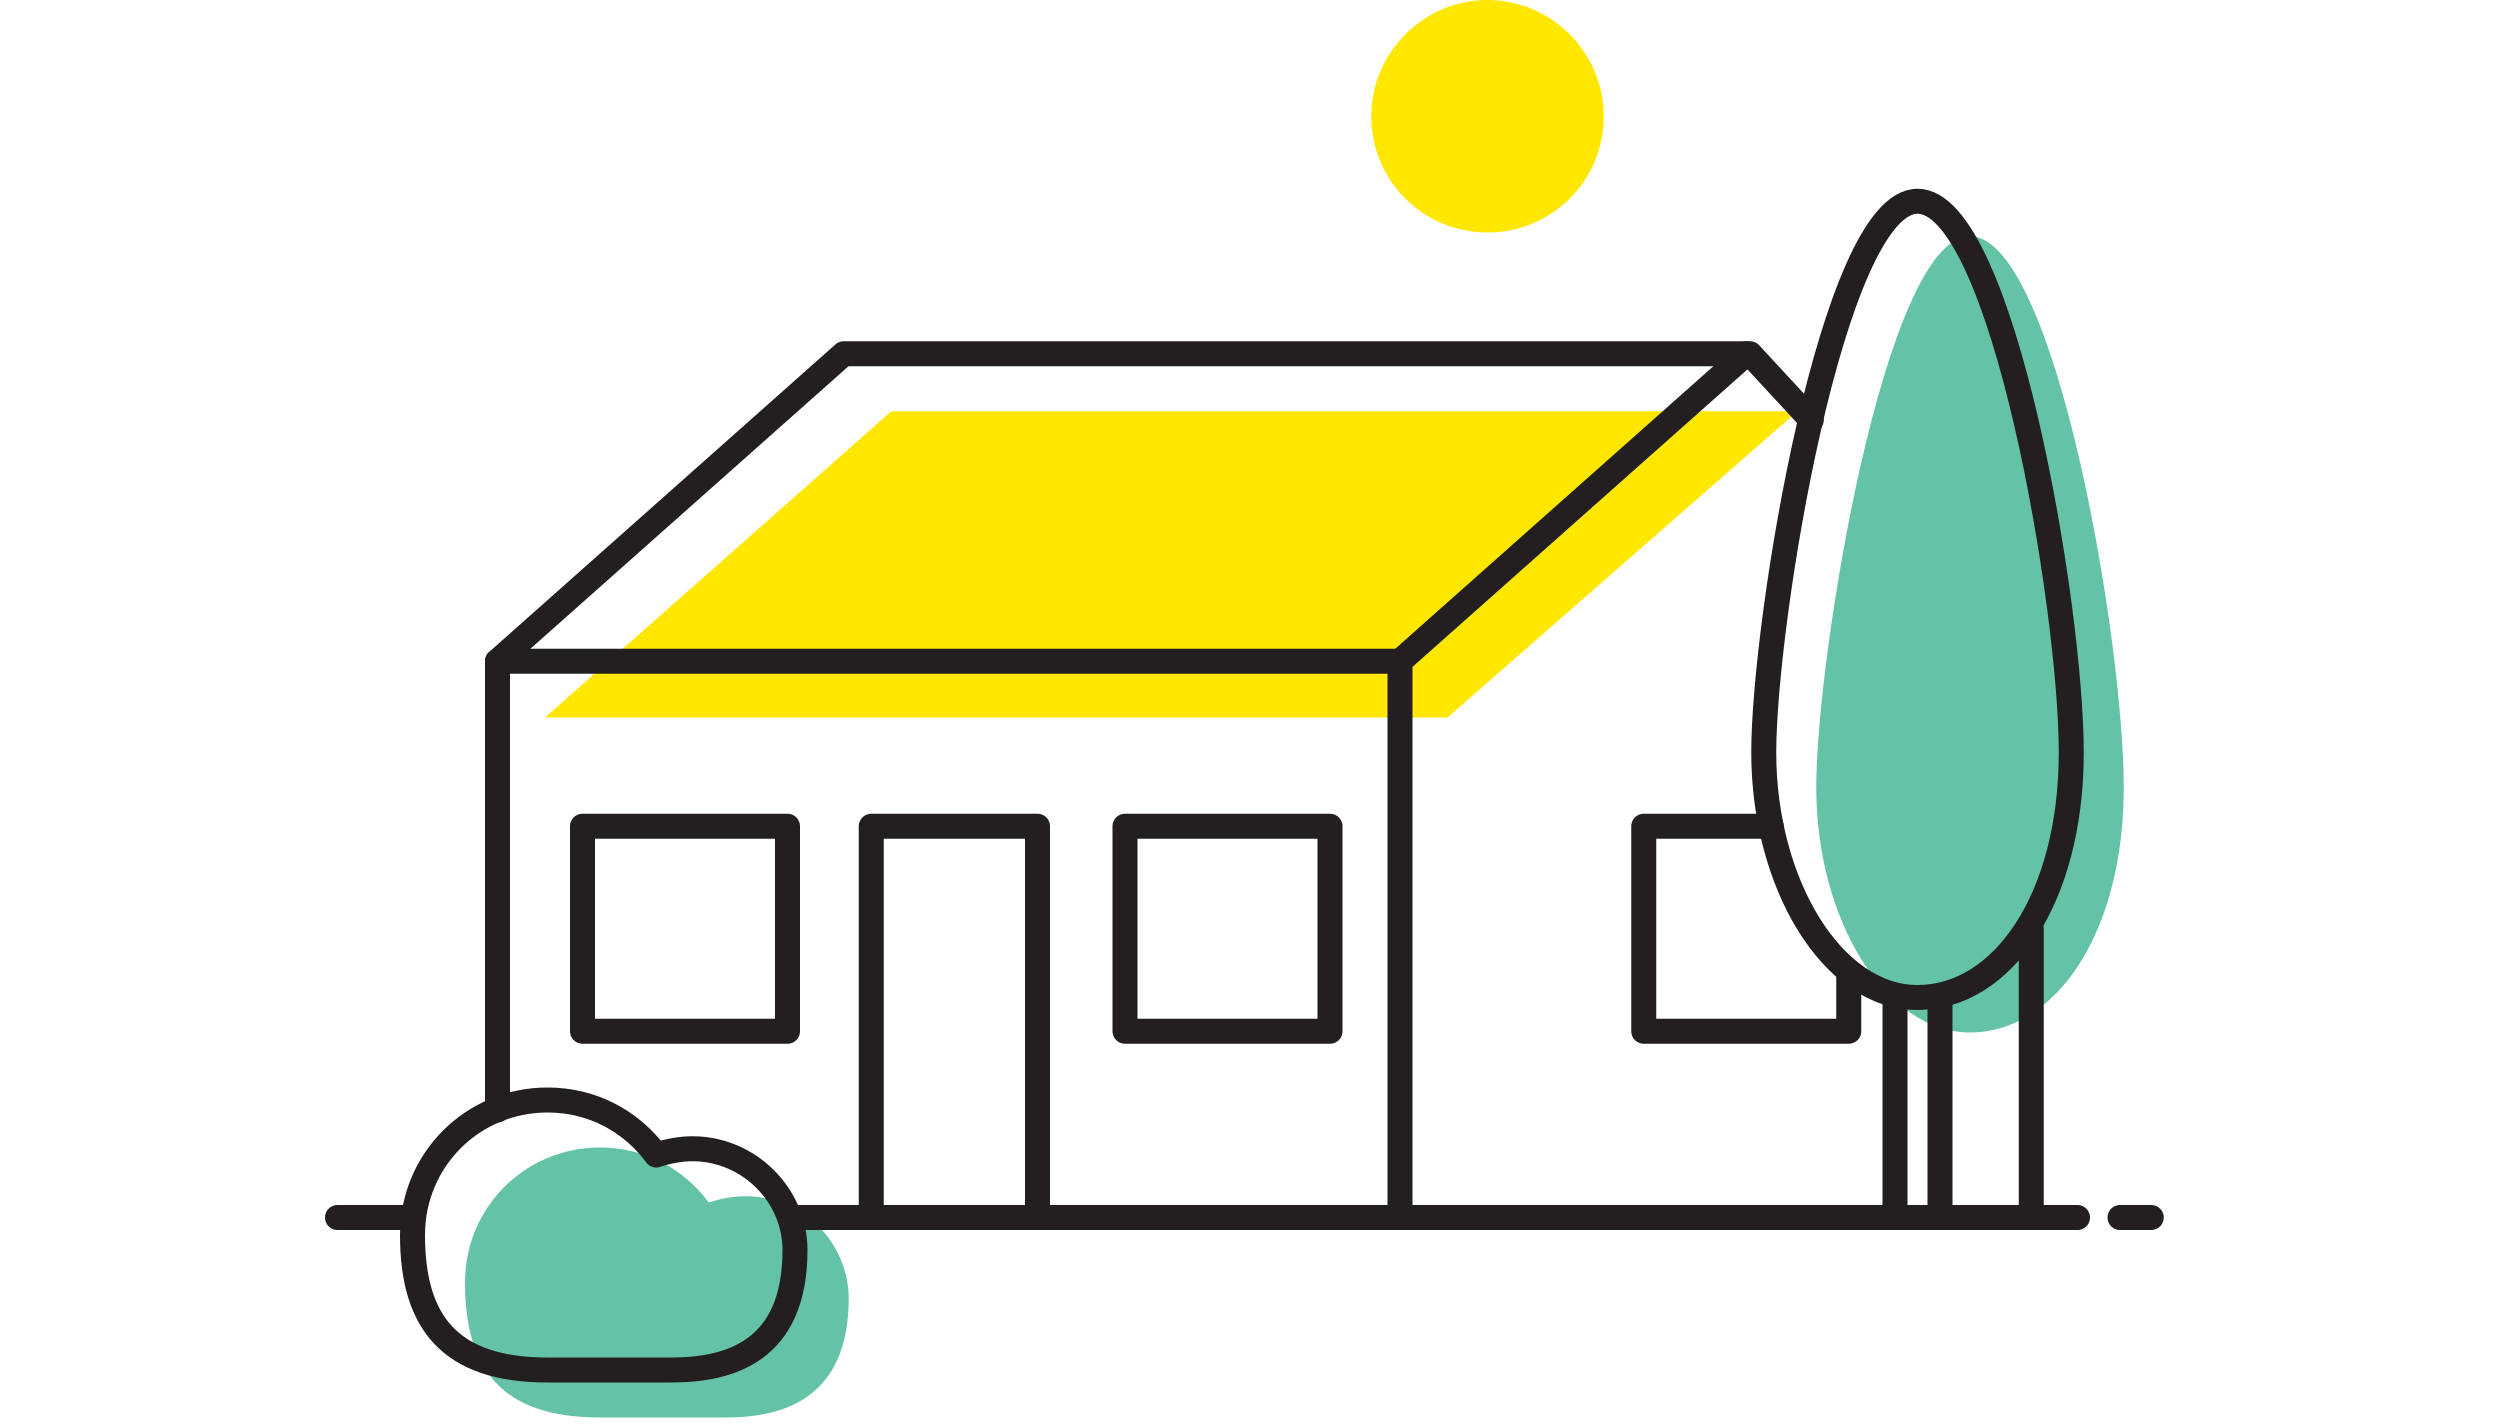 <?xml version="1.0" encoding="utf-8"?>
<!-- Generator: Adobe Illustrator 24.0.1, SVG Export Plug-In . SVG Version: 6.00 Build 0)  -->
<svg version="1.1" id="Layer_1" xmlns="http://www.w3.org/2000/svg" xmlns:xlink="http://www.w3.org/1999/xlink" x="0px" y="0px"
	 width="200px" height="114px" viewBox="0 0 200 114" style="enable-background:new 0 0 200 114;" xml:space="preserve">
<style type="text/css">
	.st0{fill-rule:evenodd;clip-rule:evenodd;fill:#FFE700;}
	.st1{fill-rule:evenodd;clip-rule:evenodd;fill:#64C3A7;}
	.st2{fill:none;stroke:#231F20;stroke-width:2;stroke-linecap:round;stroke-linejoin:round;}
</style>
<title>icon-infrastruktura</title>
<g id="Page-1">
	<g id="Slnovrat-Web-Teasing-1" transform="translate(-195, -1083)">
		<g id="icon-infrastruktura" transform="translate(196, 1083)">
			<path id="Fill-1" class="st0" d="M127.3,9.3c0,5.2-4.2,9.3-9.3,9.3c-5.2,0-9.3-4.2-9.3-9.3s4.2-9.3,9.3-9.3
				C123.1,0,127.3,4.2,127.3,9.3"/>
			<polygon id="Fill-3" class="st0" points="42.6,57.4 114.8,57.4 142.8,32.9 70.3,32.9 			"/>
			<path id="Fill-29" class="st1" d="M58.6,95.7c-1,0-2,0.2-2.9,0.5c-2-2.7-5.1-4.4-8.7-4.4c-6,0-10.8,4.8-10.8,10.8
				c0,6.9,2.9,10.8,10.8,10.8H57c4.7,0,9.9-1.5,9.9-9.6C66.8,99.3,63.2,95.7,58.6,95.7"/>
			<path id="Fill-33" class="st1" d="M168.9,63c0,11.7-5.5,19.6-12.3,19.6s-12.3-9.1-12.3-19.6s5.5-44.1,12.3-44.1
				S168.9,51.2,168.9,63"/>
			<line id="Stroke-7" class="st2" x1="62.6" y1="97.4" x2="165.2" y2="97.4"/>
			<line id="Stroke-9" class="st2" x1="168.6" y1="97.4" x2="171.1" y2="97.4"/>
			<line id="Stroke-11" class="st2" x1="26" y1="97.4" x2="32" y2="97.4"/>
			<polyline id="Stroke-13" class="st2" points="143.9,33.6 139,28.3 66.5,28.3 38.8,52.9 38.8,88.8 			"/>
			<line id="Stroke-15" class="st2" x1="161.5" y1="97.4" x2="161.5" y2="74.3"/>
			<polyline id="Stroke-17" class="st2" points="138.7,28.3 111,52.9 111,97.4 			"/>
			<line id="Stroke-19" class="st2" x1="38.8" y1="52.9" x2="111" y2="52.9"/>
			<polygon id="Stroke-21" class="st2" points="45.6,82.5 62,82.5 62,66.1 45.6,66.1 			"/>
			<polygon id="Stroke-23" class="st2" points="89,82.5 105.4,82.5 105.4,66.1 89,66.1 			"/>
			<polyline id="Stroke-24" class="st2" points="146.9,78.2 146.9,82.5 130.5,82.5 130.5,66.1 140.7,66.1 			"/>
			<polyline id="Stroke-25" class="st2" points="68.7,97.4 68.7,66.1 82,66.1 82,97.4 			"/>
			<path id="Stroke-26" class="st2" d="M164.7,60.2c0,11.7-5.5,19.6-12.3,19.6c-6.8,0-12.3-9.1-12.3-19.6s5.5-44.1,12.3-44.1
				C159.2,16.1,164.7,48.5,164.7,60.2z"/>
			<line id="Stroke-27" class="st2" x1="150.6" y1="97.4" x2="150.6" y2="79.8"/>
			<line id="Stroke-27-Copy" class="st2" x1="154.2" y1="97.4" x2="154.2" y2="79.8"/>
			<path id="Stroke-28" class="st2" d="M54.4,91.9c-1,0-2,0.2-2.9,0.5c-2-2.7-5.1-4.4-8.7-4.4c-6,0-10.8,4.8-10.8,10.8
				c0,6.9,2.9,10.8,10.8,10.8h9.9c4.7,0,9.9-1.5,9.9-9.6C62.6,95.6,58.9,91.9,54.4,91.9z"/>
		</g>
	</g>
</g>
</svg>
